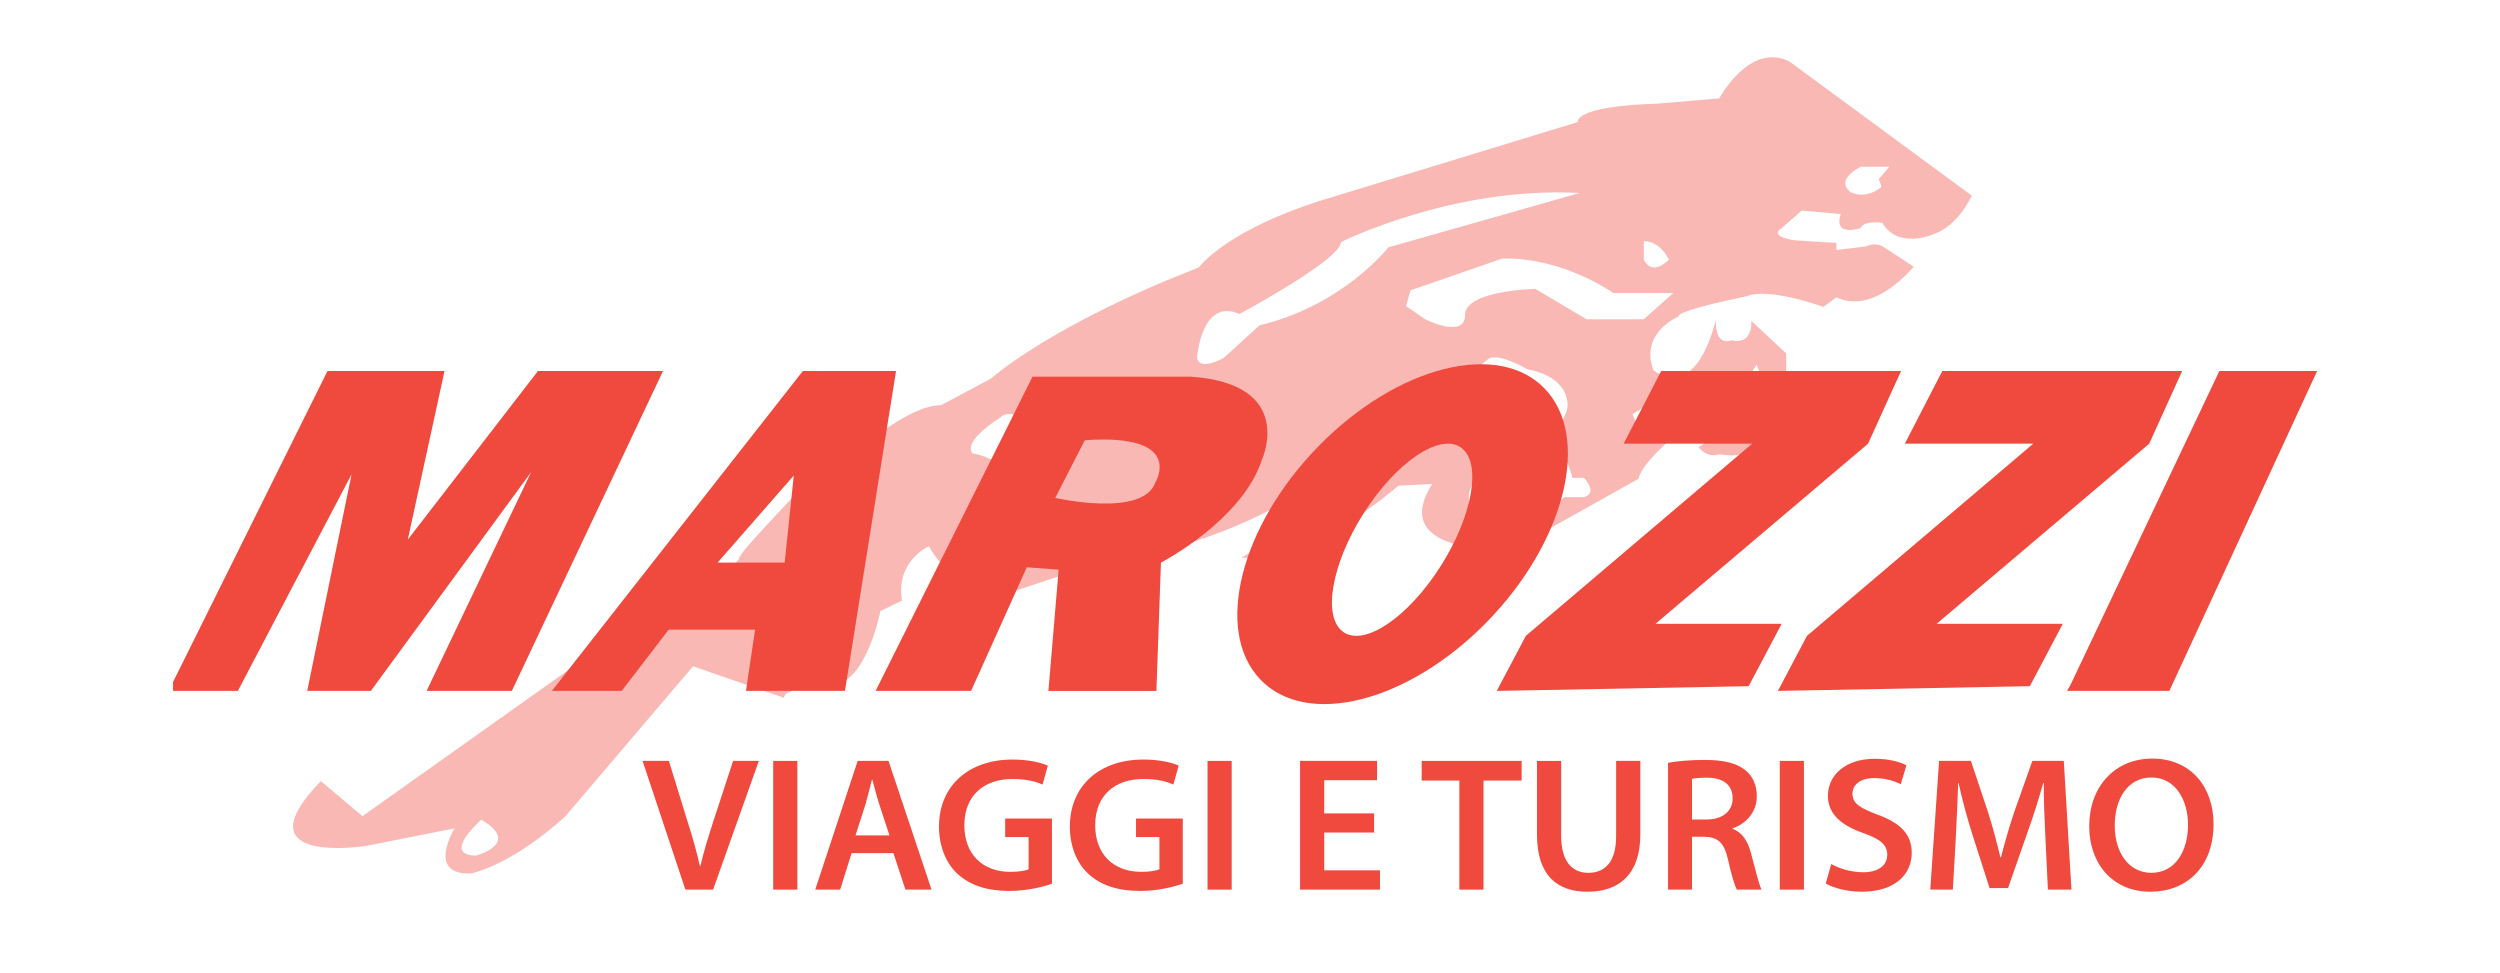 <?xml version="1.0" encoding="UTF-8"?>
<!-- Generator: Adobe Illustrator 15.0.0, SVG Export Plug-In . SVG Version: 6.00 Build 0)  -->
<svg xmlns:sketch="http://www.bohemiancoding.com/sketch/ns" xmlns="http://www.w3.org/2000/svg" xmlns:xlink="http://www.w3.org/1999/xlink" version="1.1" id="Layer_1" x="0px" y="0px" width="131px" height="51px" viewBox="0 0 131 51" xml:space="preserve">
<title>logo</title>
<desc>Created with Sketch.</desc>
<g id="Page-1" sketch:type="MSPage">
	<g id="Homepage" transform="translate(-30, -10)" sketch:type="MSArtboardGroup">
		<g id="header_home" sketch:type="MSLayerGroup">
			<g id="logo" transform="translate(30, 10)" sketch:type="MSShapeGroup">
				<path id="Imported-Layers" opacity="0.387" fill="#F04A3E" d="M93.772,3.227      C91.68,2.17,90.09,5.155,90.09,5.155l-3.228,0.275c-4.455,0.137-4.182,0.965-4.182,0.965l-12.775,3.903      c-5.637,1.653-7.091,3.721-7.091,3.721c-7.728,2.985-10.91,5.832-10.91,5.832l-2.591,1.379c-2.114,0-5.772,3.627-5.772,3.627      v-1.286c-0.091,0.735-4.637,5.052-4.818,5.695c-0.182,0.644-4.091,2.021-4.091,2.021c-1.818,0.826-3.091,2.571-3.091,2.571      l-12.547,8.909l-2.183-1.837c-4.318,4.454,2.364,3.397,2.364,3.397l4.636-0.918c-1.454,2.709,0.955,2.342,0.955,2.342      c2.409-0.643,4.864-2.984,4.864-2.984l6.684-7.854l4.773,1.653c-0.045-0.598,2.772-0.735,2.772-0.735      c1.591-0.32,2.273-3.812,2.273-3.812l1.136-0.552c-0.364-2.066,1.41-2.847,1.41-2.847c0.772,1.469,2.864,2.893,2.864,2.893      l5.501-1.838c7.863-1.238,11.317-4.085,11.317-4.085l2.274-2.388c1.591-2.113,3.637-0.781,3.637-0.781      c-2.409,2.343-1.227,1.837-1.227,1.837c0,0.505-8.001,4.961-8.001,4.961c3.683,0.274,8.229-3.767,8.229-3.767l1.772-0.092      c-2.409,3.812,4.182,3.445,4.182,3.445l6.637-3.721c0.138-0.873,2.365-2.664,2.365-2.664l1.817-0.183l2-3.123      c1.448,3.39-0.545,2.801-0.545,2.801l-2.501,1.515c0.547,0.644,1.091,0.368,1.091,0.368c3.865,0.734,3.501-5.282,3.501-5.282      l-1.817-1.699c0.032,1.362-1.047,1.01-1.047,1.01c-0.909,0.322-0.817-1.056-0.817-1.056c-1.183,4.5-3.274,2.618-3.274,2.618      c-0.727-1.974,1.319-2.801,1.319-2.801c-0.138-0.322,3.546-1.057,3.546-1.057c1.182-0.505,4.045,0.551,4.045,0.551l0.683-0.505      c1.999,0.964,4.044-1.607,4.044-1.607l-1.544-1.01c-0.454-0.322-0.955-0.045-0.955-0.045l-1.545,0.183v-0.368l-2.183-0.137      c-1.453-0.229-0.682-0.643-0.682-0.643l1.045-0.919l2.046,0.184c-0.408,1.24,1.047,0.734,1.047,0.734      c0.136-0.413,1.135-0.275,1.135-0.275c0.818,1.423,2.683,0.597,2.683,0.597c1.318-0.459,2.001-2.021,2.001-2.021L93.772,3.227      L93.772,3.227z M24.948,44.835c-1.861-0.028,0.272-1.882,0.272-1.882C27.356,44.191,24.948,44.835,24.948,44.835L24.948,44.835z       M43.358,32.298l-1.501-0.368l2.455-2.571h0.545C44.858,29.358,45.949,30.69,43.358,32.298L43.358,32.298z M50.95,23.754      c-0.501-0.688,1.477-1.882,1.477-1.882c0.478-0.505,1.478,0.229,1.478,0.229v0.644l-1.5,1.64      C51.767,23.867,50.95,23.754,50.95,23.754L50.95,23.754z M51.994,29.679l0.41-2.296c0,0,1.829-0.793,2.045,1.147      C54.45,28.532,54.359,29.955,51.994,29.679L51.994,29.679z M86.135,12.641c0,0,0.772-0.091,1.318,0.965c0,0-0.864,0.918-1.318,0      V12.641L86.135,12.641z M72.747,12.962c0,0-2.342,3.031-6.751,4.087l-1.864,1.699c0,0-1.273,0.734-1.41,0      c0,0,0.228-3.169,2.228-2.296c0,0,5.317-2.848,5.317-3.766c0,0,5.864-2.938,12.501-2.572L72.747,12.962L72.747,12.962z       M82.997,26.051h-1.045l-1.091,1.172c0,0-4.864,0.482-3.729-1.813l1.818,0.412l1.409-1.436l-0.209-0.401      c0,0,0.528-0.643,0.982-0.597c0,0,0.593-0.644,1.273,1.653h0.592C82.997,25.041,83.771,25.821,82.997,26.051L82.997,26.051z       M78.309,19.866c0.294,0.119-0.403,0.123-0.403,0.123L78.309,19.866c-0.07-0.028-0.196-0.063-0.403-0.107      c-1.068-0.223,0-0.873,0-0.873c0.41-0.551,2.115,0.459,2.115,0.459c2.386,0.459,2.113,2.021,2.113,2.021      c-0.454,2.021-3.091,1.148-3.091,1.148c-1.91-0.965,0.362-2.985,0.362-2.985L78.309,19.866L78.309,19.866z M86.725,21      l1.182,0.694l-1.363,1.345c-0.499,0.111-1-1.345-1-1.345L86.725,21L86.725,21z M86.135,16.729h-3l-2.683-1.591      c0,0-3.682,0.075-3.682,1.361c0,1.287-2.092,0.23-2.092,0.23L73.68,16.04l0.228-0.826l4.774-1.653c0,0,2.681-0.275,5.863,1.792      h3.135L86.135,16.729L86.135,16.729z M98.454,9.379l0.136,0.414c0,0-0.728,0.671-1.591,0.29c0,0-0.954-0.565,0.501-1.346h1.499      L98.454,9.379L98.454,9.379z"></path>
				<g transform="translate(0, 18.545)">
					<path id="Fill-1" fill="#F04A3E" d="M9.067,17.192l8.095-16.297h6.131L21.369,9.73l6.821-8.835h6.553l-7.922,16.763h-4.468       l5.481-11.47l-8.401,11.47h-3.335L18.421,6.31l-5.957,11.347H9.067V17.192"></path>
					<path id="Fill-2" fill="#F04A3E" d="M42.07,0.895L28.917,17.658h3.66l2.462-3.207h4.527l-0.476,3.207h5.186l2.677-16.763H42.07       L42.07,0.895z M41.117,10.935h-3.514l3.991-4.562L41.117,10.935L41.117,10.935z"></path>
					<path id="Fill-3" fill="#F04A3E" d="M62.383,1.192h-8.279l-8.221,16.465h5.003l2.919-6.476l1.668,0.124l-0.536,6.353h5.659       l0.238-6.722c0,0,4.29-2.221,5.302-5.427C66.137,5.509,67.924,1.562,62.383,1.192L62.383,1.192z M60.537,6.743       c-0.655,1.85-5.242,0.802-5.242,0.802l1.549-3.022C62.145,4.153,60.537,6.743,60.537,6.743L60.537,6.743z"></path>
					<path id="Fill-4" fill="#F04A3E" d="M80.957,1.833c-2.43-2.551-7.738-1.21-11.858,2.994c-4.12,4.204-5.492,9.679-3.062,12.229       c2.429,2.552,7.737,1.211,11.857-2.991C82.015,9.861,83.385,4.384,80.957,1.833L80.957,1.833z M75.495,11.114       c-1.695,2.674-3.975,4.226-5.093,3.465c-1.118-0.759-0.65-3.541,1.045-6.215c1.696-2.674,3.976-4.226,5.093-3.467       C77.659,5.657,77.19,8.44,75.495,11.114L75.495,11.114z"></path>
					<path id="Fill-5" fill="#F04A3E" d="M85.08,4.704l1.967-3.81h12.569l-1.729,3.81l-11.14,9.438h6.612l-1.729,3.269l-13.2,0.247       l1.525-2.886L91.812,4.704H85.08"></path>
					<path id="Fill-6" fill="#F04A3E" d="M99.812,4.704l1.966-3.81h12.568l-1.727,3.81l-11.14,9.438h6.613l-1.729,3.269       l-13.201,0.247l1.524-2.886l11.855-10.068H99.812"></path>
					<path id="Fill-7" fill="#F04A3E" d="M108.491,17.348l7.804-16.453h5.124l-7.745,16.763h-5.361L108.491,17.348"></path>
				</g>
				<g id="Imported-Layers_1_" transform="translate(28.599, 42.655)">
					<path id="Fill-1_1_" fill="#F04A3E" d="M7.316,3.961L5.071-2.784h1.379l0.946,3.072c0.268,0.851,0.505,1.631,0.68,2.452h0.021       c0.186-0.802,0.443-1.621,0.71-2.442l1.009-3.082h1.349L8.767,3.961H7.316"></path>
					<path id="Fill-2_1_" fill="#F04A3E" d="M11.917-2.784h1.266v6.745h-1.266V-2.784z"></path>
					<path id="Fill-3_1_" fill="#F04A3E" d="M16.024,2.05l-0.598,1.911H14.12l2.223-6.745h1.616l2.254,6.745h-1.368L18.216,2.05       H16.024L16.024,2.05z M18.01,1.119l-0.546-1.662c-0.133-0.41-0.247-0.871-0.35-1.261h-0.021c-0.104,0.39-0.216,0.86-0.33,1.261       L16.23,1.119H18.01L18.01,1.119z"></path>
					<path id="Fill-4_1_" fill="#F04A3E" d="M26.524,3.65c-0.443,0.161-1.308,0.38-2.224,0.38c-1.173,0-2.069-0.289-2.729-0.9       c-0.617-0.569-0.967-1.461-0.967-2.482c0.01-2.142,1.564-3.503,3.86-3.503c0.855,0,1.524,0.17,1.844,0.321l-0.279,0.991       c-0.38-0.17-0.844-0.291-1.575-0.291c-1.482,0-2.521,0.851-2.521,2.423c0,1.529,0.967,2.441,2.409,2.441       c0.463,0,0.792-0.06,0.957-0.131v-1.69h-1.226V0.237h2.451V3.65"></path>
					<path id="Fill-5_1_" fill="#F04A3E" d="M33.378,3.65c-0.442,0.161-1.308,0.38-2.223,0.38c-1.174,0-2.069-0.289-2.729-0.9       C27.81,2.56,27.46,1.669,27.46,0.647c0.011-2.142,1.564-3.503,3.86-3.503c0.854,0,1.523,0.17,1.843,0.321l-0.277,0.991       c-0.381-0.17-0.844-0.291-1.575-0.291c-1.482,0-2.522,0.851-2.522,2.423c0,1.529,0.968,2.441,2.409,2.441       c0.464,0,0.792-0.06,0.957-0.131v-1.69h-1.226V0.237h2.45V3.65"></path>
					<path id="Fill-6_1_" fill="#F04A3E" d="M34.676-2.784h1.266v6.745h-1.266V-2.784z"></path>
					<path id="Fill-7_1_" fill="#F04A3E" d="M43.404,0.968h-2.613V2.95h2.922v1.011h-4.189v-6.745h4.035v1.011h-2.77v1.741h2.615       V0.968"></path>
					<path id="Fill-8" fill="#F04A3E" d="M47.872-1.754h-1.976v-1.03h5.239v1.03h-1.997v5.715h-1.267V-1.754"></path>
					<path id="Fill-9" fill="#F04A3E" d="M53.206-2.784v3.933c0,1.321,0.565,1.932,1.419,1.932c0.916,0,1.461-0.61,1.461-1.932       v-3.933h1.268v3.853c0,2.082-1.101,3.003-2.769,3.003c-1.606,0-2.646-0.871-2.646-2.992v-3.863H53.206"></path>
					<path id="Fill-10" fill="#F04A3E" d="M58.806-2.685c0.483-0.089,1.183-0.15,1.913-0.15c1,0,1.668,0.161,2.142,0.541       c0.382,0.311,0.597,0.78,0.597,1.36c0,0.872-0.607,1.462-1.266,1.682v0.03c0.505,0.181,0.803,0.65,0.968,1.302       c0.227,0.84,0.412,1.621,0.546,1.881h-1.298c-0.103-0.198-0.277-0.75-0.463-1.591c-0.206-0.882-0.524-1.161-1.245-1.181h-0.639       v2.771h-1.255V-2.685L58.806-2.685z M60.061,0.288h0.751c0.854,0,1.38-0.44,1.38-1.11c0-0.731-0.525-1.082-1.348-1.082       c-0.402,0-0.659,0.03-0.783,0.061V0.288L60.061,0.288z"></path>
					<path id="Fill-11" fill="#F04A3E" d="M64.661-2.784h1.267v6.745h-1.267V-2.784z"></path>
					<path id="Fill-12" fill="#F04A3E" d="M67.359,2.62c0.401,0.23,1.029,0.431,1.678,0.431c0.803,0,1.256-0.371,1.256-0.92       c0-0.511-0.351-0.811-1.226-1.122c-1.152-0.4-1.883-0.991-1.883-1.962c0-1.11,0.947-1.942,2.459-1.942       c0.752,0,1.298,0.162,1.657,0.341l-0.299,0.991c-0.257-0.13-0.74-0.32-1.389-0.32c-0.803,0-1.143,0.41-1.143,0.811       c0,0.52,0.401,0.76,1.328,1.11c1.203,0.44,1.779,1.031,1.779,2.002c0,1.091-0.843,2.031-2.623,2.031       c-0.742,0-1.504-0.2-1.884-0.432L67.359,2.62"></path>
					<path id="Fill-13" fill="#F04A3E" d="M78.579,1.209c-0.042-0.871-0.092-1.922-0.082-2.833h-0.032       c-0.227,0.821-0.514,1.732-0.822,2.583l-1.02,2.922h-0.968L74.73,0.997c-0.269-0.859-0.516-1.781-0.7-2.622h-0.021       c-0.03,0.882-0.072,1.953-0.124,2.873L73.73,3.961h-1.183l0.462-6.745h1.667l0.906,2.712c0.247,0.79,0.464,1.591,0.638,2.342       h0.031c0.186-0.731,0.422-1.561,0.689-2.353l0.957-2.701h1.647l0.402,6.745h-1.235L78.579,1.209"></path>
					<path id="Fill-14" fill="#F04A3E" d="M87.391,0.517c0,2.263-1.41,3.554-3.315,3.554c-1.965,0-3.2-1.461-3.2-3.433       c0-2.083,1.348-3.543,3.305-3.543C86.197-2.905,87.391-1.414,87.391,0.517L87.391,0.517z M82.213,0.608       c0,1.381,0.71,2.472,1.924,2.472c1.226,0,1.916-1.111,1.916-2.521c0-1.272-0.648-2.473-1.916-2.473       C82.882-1.914,82.213-0.782,82.213,0.608L82.213,0.608z"></path>
				</g>
			</g>
		</g>
	</g>
</g>
</svg>
